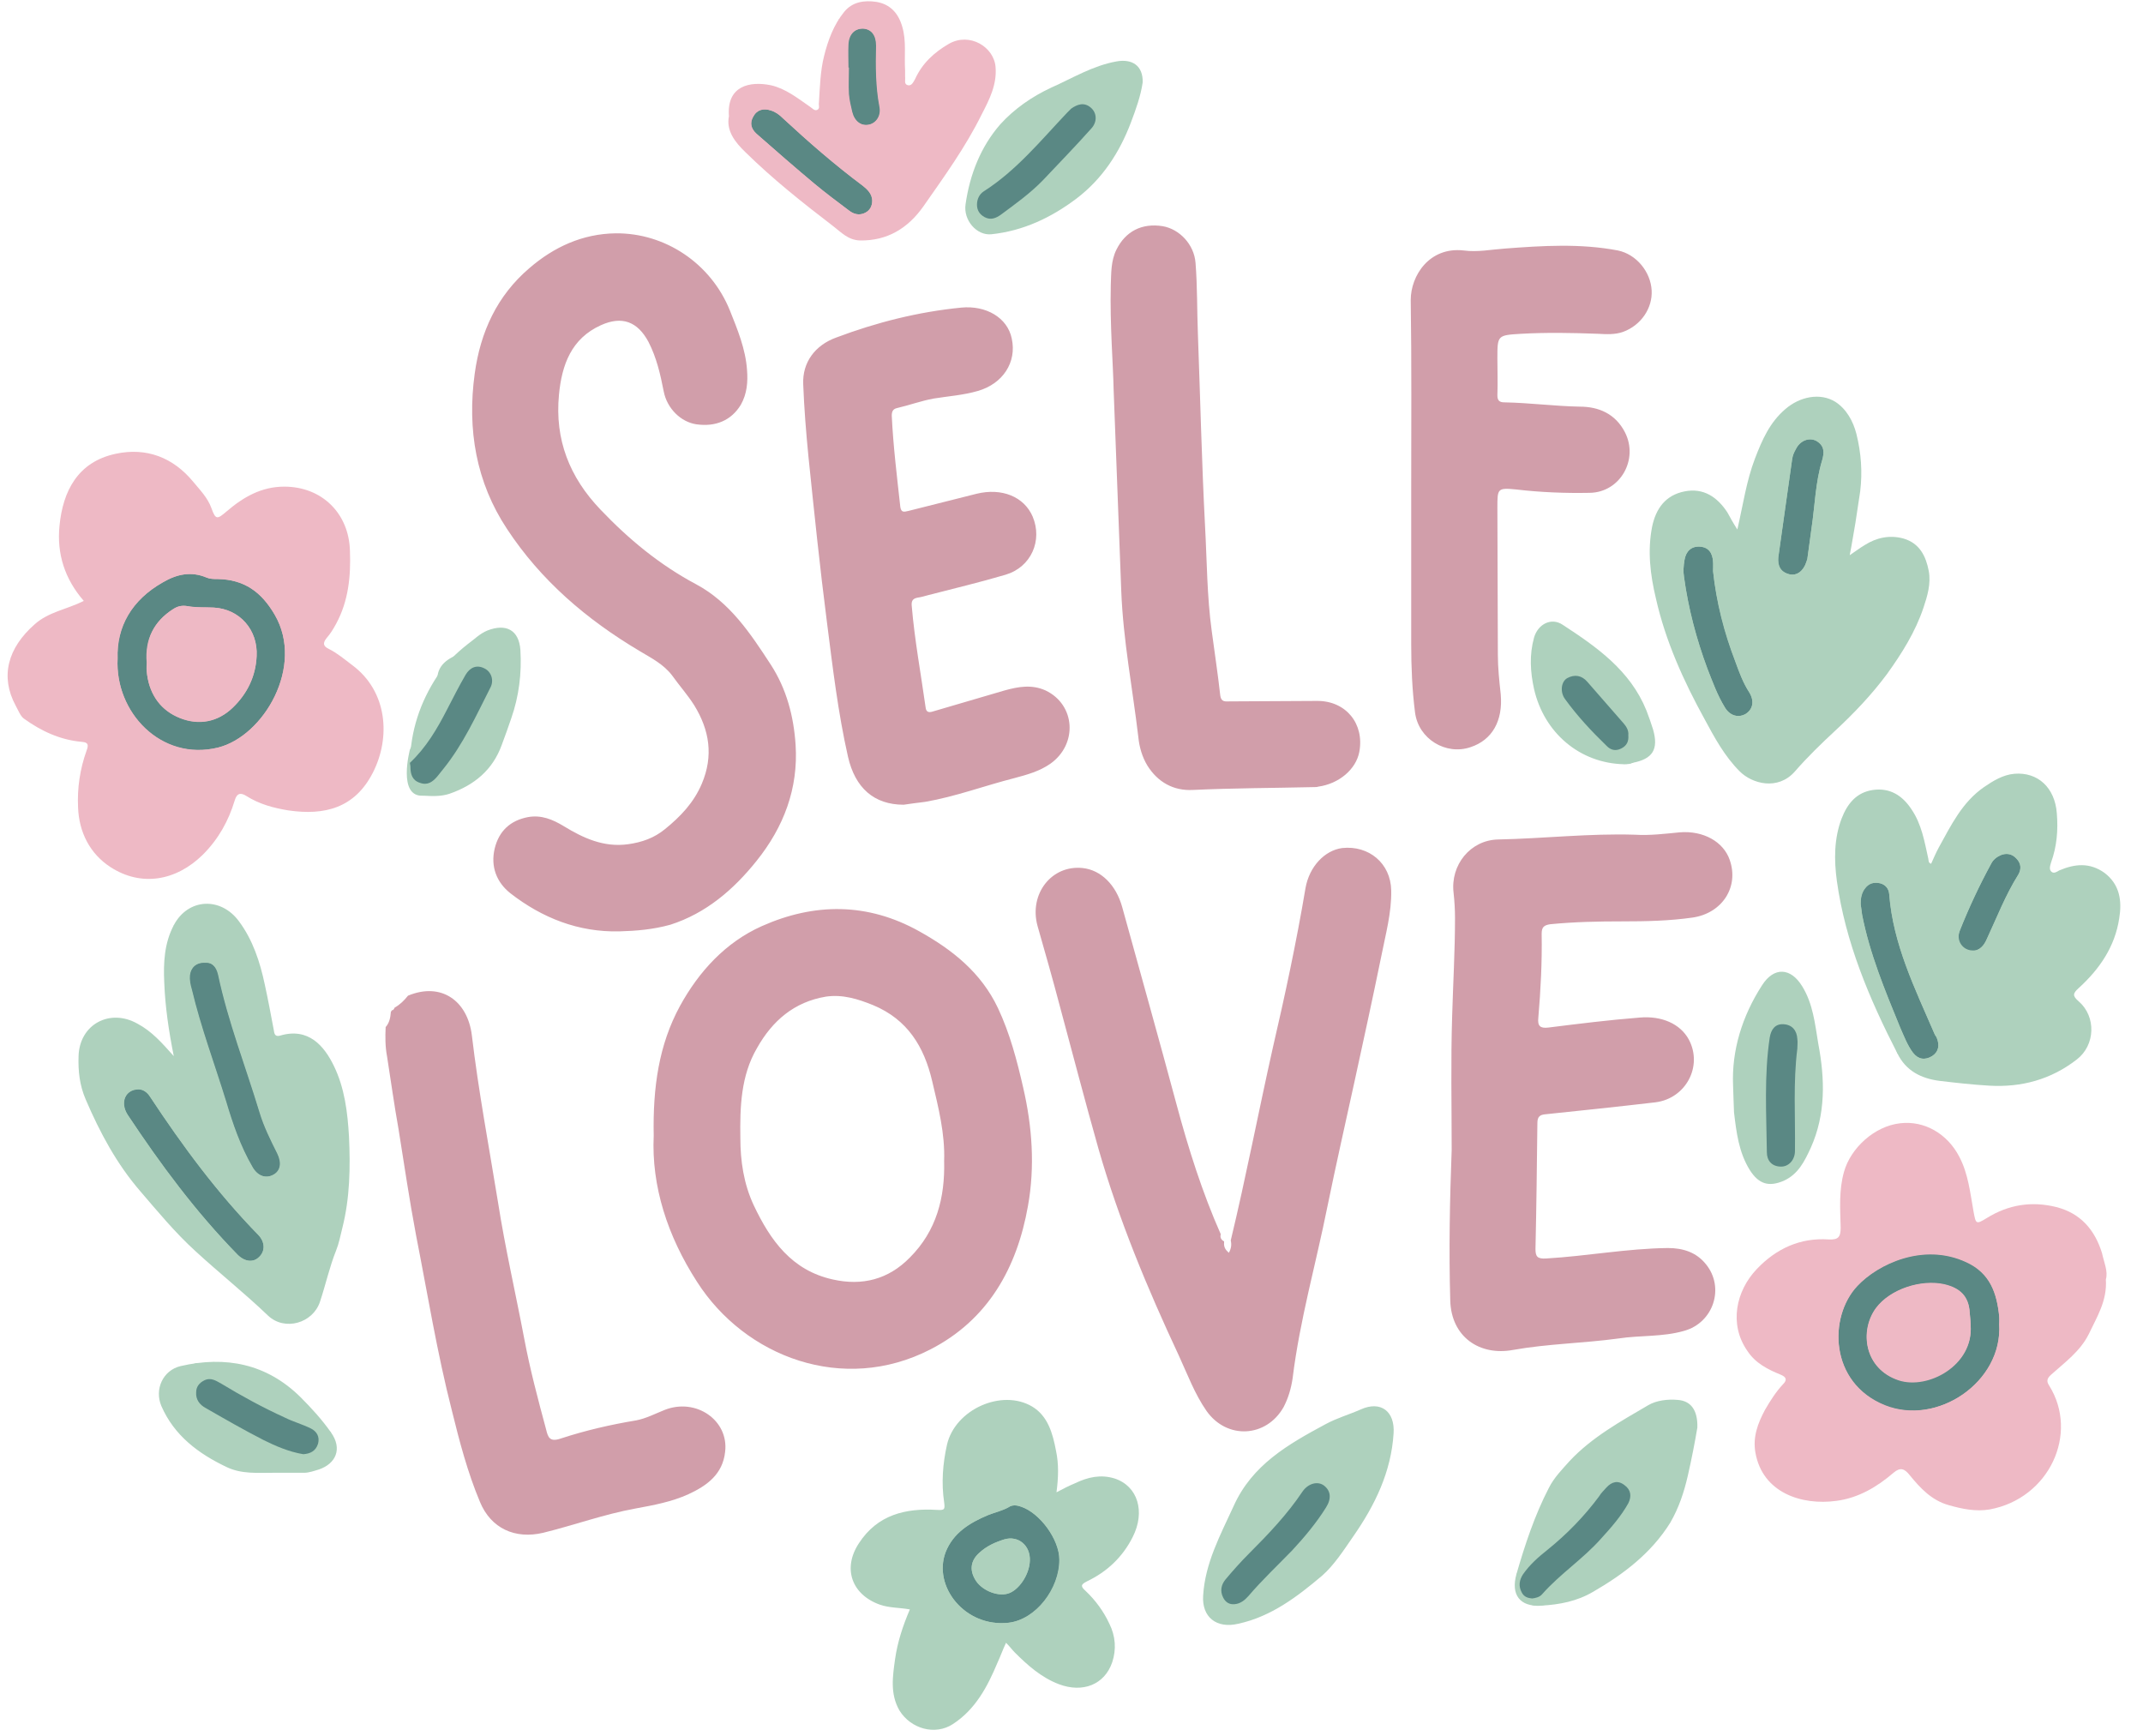 <?xml version="1.0" encoding="UTF-8" standalone="no"?><svg xmlns="http://www.w3.org/2000/svg" xmlns:xlink="http://www.w3.org/1999/xlink" fill="#000000" height="364.5" preserveAspectRatio="xMidYMid meet" version="1" viewBox="-82.5 208.4 450.1 364.5" width="450.1" zoomAndPan="magnify"><g id="change1_1"><path d="M-17.5,346c0,12.6-9.6,22.9-21.5,22.9s-21.5-10.2-21.5-22.9c0-12.6,9.6-22.9,21.5-22.9S-17.5,333.4-17.5,346 z M102.4,211.1l-8.7,1.3l-3.1,22.2l-11.3-5.9l-6,2.6v5.4l23.7,19l8.7-1.4L102.4,211.1z M316.5,466.1c0,0-21.4,2.3-21.4,14 s13.3,37.7,29.6,30.7c16.3-7,19.7-12.8,18.7-21.7C342.3,480.1,367.6,467.8,316.5,466.1z" fill="#eeb9c5"/></g><g id="change2_1"><path d="M-41.8,430.7l-4.2-28l5.9,1.3l11.5,19.6l16.8,26.2l-12,28.1l-11.8-4.3l-25-36.4l8.7-6.5L-41.8,430.7z M126.4,520L111,536.9l10.6,15.9l13.4-3.1l11-12.3C146,537.4,139.9,519.2,126.4,520z M281.4,323.2l-10.3-4.9l-3.6,4.9l6.5,27.1 l8.2,15.4l15.7-7.7l5.6-54.8l-7.9-7.5l-10.2,14.5L281.4,323.2z M316.5,386.4l-13.2,7l3,4.6l9.7,31.6l5.1,3.2h10.3l11.9-24.6l2.7-25 l-13.1-6l-6.9,16.7L316.5,386.4z" fill="#aed1bd"/></g><g id="change3_1"><path d="M153,231.1l-10.8,17l-15.5,7.7l-6.2-2.6l2.2-6.9l25-21.7L153,231.1z M20.9,344.8c0,0-10.7-0.3-11.5,5.5 c-0.7,5.8-5.8,15.5-5.8,15.5s-2.7,10.1,2.8,9.7s12.9-14.8,12.9-14.8S28.7,351.1,20.9,344.8z M-23.7,502.3c0,0-14.3-8.3-17.6-7.6 c-3.3,0.6-2.7,7.7-2.7,7.7s15.2,12.8,23.3,12.7c8.1-0.1,7.7-5.9,7.7-5.9L-23.7,502.3z M196.8,514.1l-11.4,5.8c0,0-12.3,16.2-13,20.2 s0,11,8,5.5s16.5-17.2,16.5-17.2v-14.3H196.8z M259.9,515.8l-16.6,14.9L236,539c0,0-0.2,7.3,5.2,6.6c5.4-0.7,16.8-13,16.8-13 S269.6,519.3,259.9,515.8z M291.7,418.5c0,0-6.6,7.7-6.2,8.7s-2.1,27.8,3.1,28s10.7-5.5,9.7-10.9S301.5,419.5,291.7,418.5z M247,346.1c0,0-6,1.2-3.7,7.8c2.3,6.5,13,16.8,17.1,14.7s0-11.1,0-11.1L247,346.1z" fill="#aed1bd"/></g><g id="change4_1"><path d="M47.6,404c-8.6,0.2-16.2-2.8-22.9-8c-2.9-2.3-4.2-5.6-3.3-9.4c0.9-3.7,3.3-5.9,7-6.6 c2.8-0.5,5.2,0.5,7.5,1.9c4.1,2.5,8.4,4.5,13.5,3.8c2.9-0.4,5.5-1.3,7.8-3.2c3.2-2.6,6-5.5,7.7-9.5c2.5-5.9,1.6-11.3-1.6-16.5 c-1.4-2.2-3.1-4.1-4.6-6.2c-1.8-2.4-4.4-3.7-6.9-5.2c-11.1-6.6-20.7-14.8-27.8-25.6c-6.5-9.8-8.4-20.9-6.8-32.6 c1.2-8.8,4.7-16.4,11.5-22.2c5.1-4.4,11.1-7.2,18.1-7.3c10.4-0.1,20,6.3,24,16.2c1.6,4,3.3,8.1,3.6,12.5c0.2,2.5,0,5-1.3,7.3 c-2,3.3-5.3,4.7-9.4,4.1c-3.2-0.5-6.1-3.3-6.8-6.9c-0.7-3.6-1.5-7.1-3.2-10.4c-2.3-4.3-5.6-5.5-10-3.5c-6.2,2.8-8.2,8.3-8.8,14.6 c-0.9,9.4,2.2,17.3,8.7,24.1c5.9,6.2,12.4,11.6,20.1,15.7c7.1,3.8,11.4,10.3,15.7,16.9c3.3,5.1,4.8,10.8,5.2,16.8 c0.6,9.2-2.5,17.3-8.2,24.4c-4.8,6-10.6,11-18.1,13.4C54.7,403.6,51.2,403.9,47.6,404z M63.9,477.6c10.1,15.8,30.7,23.6,49,14.2 c12.1-6.2,18.2-17.1,20.5-30.1c1.5-8.3,0.9-16.7-1-24.9c-1.3-5.7-2.8-11.4-5.3-16.7c-3.5-7.4-9.5-12.2-16.5-16.1 c-10.9-6.1-22.1-6-33.1-1.1c-7.6,3.4-13.2,9.5-17.2,16.8c-4.4,8.1-5.7,17-5.5,27.2C54.3,457.5,57.7,468,63.9,477.6z M108.6,472.5 c-4.5,4.6-10,6-16.2,4.6c-8.6-1.9-13.1-8.2-16.6-15.6c-2.1-4.5-2.8-9.3-2.8-14.1c-0.1-6.5,0.1-13.1,3.5-18.9 c3.2-5.7,7.8-9.7,14.5-10.8c3.5-0.5,6.7,0.5,9.9,1.8c7.2,3,10.7,8.7,12.4,16c1.3,5.5,2.7,11,2.5,16.7 C116,459.9,114.2,466.9,108.6,472.5z M175.6,471.5c-0.7-0.6-1.1-1.2-1-2.2v-0.2c-0.6-0.3-0.9-0.8-0.7-1.5c-3.9-8.8-6.8-18-9.3-27.3 c-3.7-13.8-7.6-27.6-11.4-41.4c-1.3-4.7-4.5-7.8-8.3-8.2c-6.5-0.7-11.3,5.4-9.5,12.1c1.6,5.6,3.2,11.2,4.7,16.9 c2.7,10,5.3,20,8.1,29.9c4.3,15,10.3,29.4,16.9,43.5c1.8,3.9,3.3,8,5.8,11.6c4.3,6.1,12.6,5.6,16.2-0.8c1-1.9,1.6-4,1.9-6.1 c1.5-12.2,4.9-24,7.3-36c1.8-8.8,3.8-17.6,5.7-26.3c1.9-8.7,3.8-17.4,5.6-26.2c0.9-4.6,2.2-9.2,2.1-13.9c-0.1-5.7-4.7-9.5-10.3-8.9 c-3.7,0.5-6.9,3.9-7.7,8.4c-1.9,11.3-4.3,22.5-6.9,33.7c-3,13.4-5.6,27-8.8,40.3C176.2,469.8,176.1,470.6,175.6,471.5z M222.1,481.5 c0.2,7.7,6.2,11.7,13.2,10.4c7.3-1.3,14.8-1.4,22.1-2.4c4.6-0.7,9.3-0.3,13.8-1.6c6.2-1.7,8.6-9.1,4.6-14c-2-2.5-4.8-3.4-8-3.4 c-8.6,0.1-17,1.7-25.6,2.2c-1.8,0.1-2.2-0.4-2.2-2c0.2-8.8,0.3-17.6,0.4-26.4c0-1.4,0.5-1.8,1.8-1.9c7.7-0.8,15.3-1.6,23-2.5 c6.4-0.8,10-7.6,7-13.2c-1.8-3.3-5.7-5-10.3-4.6c-6.4,0.5-12.8,1.3-19.2,2.1c-1.7,0.2-2.3-0.3-2.1-2.1c0.5-5.8,0.8-11.7,0.7-17.6 c0-1.3,0.4-1.8,1.8-2c5.1-0.5,10.1-0.6,15.2-0.6c4.9,0,9.8-0.1,14.7-0.8c6.2-0.9,9.8-6.4,7.8-12.1c-1.3-3.8-5.5-6.2-10.5-5.8 c-3.1,0.3-6.3,0.7-9.4,0.5c-9.6-0.3-19.1,0.8-28.7,1c-5.9,0.1-10.1,5.4-9.4,11.2c0.2,1.8,0.3,3.6,0.3,5.3c0,6.9-0.4,13.7-0.6,20.6 c-0.3,9.4-0.1,18.7-0.1,28.1C222,460.5,221.8,471,222.1,481.5z M111.8,376.8c6.4-1.1,12.5-3.4,18.8-5c2.6-0.7,5.2-1.4,7.5-3 c5.8-4.1,5.3-12.4-1-15.4c-2.9-1.3-5.7-0.8-8.6,0c-5,1.5-10,2.9-15,4.4c-0.9,0.3-1.5,0.2-1.6-0.9c-1-7.1-2.3-14.1-2.9-21.2 c-0.1-1,0.1-1.6,1.3-1.8c0.7-0.1,1.4-0.3,2.1-0.5c5.4-1.4,10.9-2.7,16.3-4.3c5.4-1.6,7.8-7.2,5.7-12.2c-1.8-4.2-6.5-6.1-11.8-4.8 c-4.8,1.2-9.5,2.4-14.3,3.6c-0.9,0.2-1.5,0.4-1.7-0.8c-0.7-6.4-1.5-12.8-1.8-19.2c0-0.8,0.2-1.4,1.1-1.6c2.6-0.6,5-1.5,7.7-2 c3.1-0.5,6.2-0.7,9.3-1.6c5.2-1.5,8.2-6,7.1-11c-0.9-4.4-5.4-7-10.6-6.5c-9.1,0.9-17.8,3.1-26.3,6.3c-4.4,1.6-7.1,5.2-6.9,9.8 c0.2,5.1,0.6,10.1,1.1,15.2c1.2,11.6,2.4,23.3,3.9,34.9c1.2,9.4,2.3,18.8,4.4,28.1c1.5,6.6,5.5,10.1,11.7,10.1 C108.6,377.2,110.2,377,111.8,376.8z M213.9,310.9c0,10.9,0,21.9,0,32.8c0,4.8,0.2,9.6,0.8,14.3c0.7,5.6,6.5,9.1,11.7,7.3 c4.5-1.5,6.8-5.5,6.3-11.1c-0.3-2.8-0.6-5.5-0.6-8.3c0-10.3-0.1-20.6-0.1-30.9c0-4,0-4.2,4-3.8c5.1,0.6,10.3,0.8,15.4,0.7 c6.4-0.1,10.3-7,7.4-12.7c-2-3.9-5.5-5.4-9.5-5.4c-5.3-0.1-10.5-0.8-15.8-0.9c-1.1,0-1.5-0.4-1.5-1.5c0.1-2.6,0-5.1,0-7.7 c0-4.9,0-4.9,5-5.2c5.4-0.3,10.7-0.2,16.1,0c1.8,0.1,3.6,0.2,5.3-0.4c3.8-1.4,6.2-5,6-8.7c-0.2-3.9-3.2-7.6-7.1-8.4 c-7.9-1.5-15.8-1-23.7-0.4c-2.9,0.2-5.8,0.8-8.7,0.4c-7.2-0.8-11.1,5.3-11.1,10.4C214,284.7,213.9,297.8,213.9,310.9L213.9,310.9z M0.1,420.5c-0.1,0-0.2,0-0.3,0.1s-0.1,0.2-0.2,0.3c-0.1,1.2-0.3,2.3-1.1,3.2c-0.1,2.1-0.1,4.1,0.3,6.2c0.8,5.1,1.5,10.2,2.4,15.2 c1.2,7.5,2.3,15,3.7,22.4c2.4,12.2,4.4,24.6,7.5,36.7c1.6,6.5,3.3,13,5.9,19.2c2.3,5.6,7.4,7.9,13.3,6.5c6.5-1.6,12.8-3.9,19.4-5.1 c3.8-0.7,7.6-1.4,11.1-3c3.9-1.8,7.2-4.2,7.7-8.9c0.8-6.6-6.1-11.4-12.7-8.8c-2,0.8-3.9,1.8-6,2.2c-5.4,0.9-10.6,2.1-15.8,3.8 c-2.3,0.8-2.7-0.2-3.1-1.9c-1.7-6.3-3.4-12.7-4.6-19.1c-1.8-9.5-4-19-5.5-28.6c-1.9-11.7-4.1-23.3-5.5-35.1 c-0.9-7.2-6.4-11.2-13.4-8.3c-0.8,1-1.7,1.9-2.8,2.5c-0.1,0.2-0.2,0.4-0.4,0.6C0,420.4,0,420.5,0.1,420.5z M153,332.5 c0.4,10.4,2.4,20.6,3.6,30.8c0.2,2,0.8,4.1,1.9,5.9c2.2,3.5,5.5,5.3,9.5,5.1c8.5-0.4,17-0.4,25.5-0.6c0.3,0,0.6,0,0.9-0.1 c4.3-0.6,7.9-3.6,8.6-7.3c1.1-5.9-2.8-10.7-8.8-10.7c-6.1,0-12.3,0.1-18.4,0.1c-0.9,0-1.8,0.2-2-1.2c-0.5-4.5-1.2-9.1-1.8-13.6 c-1-7.3-1-14.7-1.4-22c-0.7-13.4-1-26.8-1.5-40.3c-0.2-5-0.1-10-0.5-15c-0.3-3.9-3.4-7.1-6.9-7.7c-4.4-0.7-7.8,1.1-9.7,4.9 c-1.2,2.4-1.1,5-1.2,7.5c-0.2,8.4,0.5,16.7,0.6,22C152,306.5,152.5,319.5,153,332.5z" fill="#d19eaa"/></g><g id="change3_2"><path d="M170.2,543.5c0.4-6.8,3.6-12.7,6.4-18.8c3.9-8.7,11.5-13,19.3-17.2c2.4-1.3,4.9-2,7.4-3.1 c4.2-1.9,7.2,0.4,6.9,5c-0.5,8.1-3.9,15.1-8.5,21.7c-2,2.9-4,6-6.5,8.2c-5.2,4.4-10.7,8.6-17.6,10.1 C173,550.5,169.9,548,170.2,543.5z M176.8,545.3c1.2-0.1,2.1-0.7,2.9-1.6c2.9-3.4,6.1-6.4,9.2-9.6c2.6-2.8,5.1-5.8,7.1-9 c1.2-1.9,1-3.5-0.4-4.6c-1.3-1-3.3-0.5-4.5,1.2c-3.2,4.8-7.2,9-11.3,13.1c-1.7,1.7-3.3,3.5-4.9,5.4c-0.9,1.1-1.2,2.4-0.5,3.8 C174.9,544.8,175.7,545.3,176.8,545.3z M274,508.2c-0.5,3-1.2,6.6-2,10.1s-1.9,6.8-3.7,9.9c-4,6.4-9.8,10.8-16.2,14.5 c-3.4,2-7.1,2.7-10.9,2.9c-4.5,0.3-6.4-2.3-5.2-6.6c1.8-6.2,3.8-12.3,6.8-18.1c1.1-2.2,2.8-3.9,4.4-5.7c4.7-5,10.7-8.3,16.5-11.7 c1.7-1,4.1-1.3,6.2-1.1C272.6,502.6,274.1,504.5,274,508.2z M239.2,544c0.9,0,1.7-0.2,2.2-0.8c3.8-4.3,8.6-7.4,12.4-11.7 c2.1-2.3,4.2-4.7,5.7-7.4c0.7-1.4,0.6-2.8-0.8-3.8c-1.4-1.1-2.7-0.7-3.8,0.5c-0.5,0.6-1.1,1.1-1.5,1.8c-3.1,4.2-6.8,8-10.9,11.3 c-1.9,1.5-3.7,3.1-5.1,5.1c-0.8,1.2-1,2.5-0.3,3.8C237.4,543.7,238.3,543.9,239.2,544z M157.5,225.7c-0.4,2.8-1.4,5.6-2.5,8.5 c-2.4,6.3-6,11.8-11.4,15.9c-5.3,4-11.2,6.8-17.9,7.5c-3.1,0.3-5.9-3-5.4-6.3c0.9-6.3,3.2-12.1,7.3-16.8c2.9-3.2,6.6-5.8,10.7-7.7 c4.5-2,8.7-4.6,13.7-5.5C155.3,220.7,157.6,222.2,157.5,225.7z M122.6,251.5c0.1,1.1,0.6,2,1.7,2.5c1.3,0.7,2.4,0.2,3.4-0.5 c3.1-2.3,6.2-4.5,8.9-7.3c3.4-3.6,6.8-7.1,10.1-10.8c1.3-1.4,1.2-3.3-0.1-4.4c-1.4-1.2-2.8-0.7-4.1,0.2c-0.3,0.3-0.6,0.6-0.9,0.9 c-5.5,5.8-10.6,12.1-17.5,16.5C123.1,249.3,122.7,250.3,122.6,251.5z M281.5,436.3c-0.3-7.3,1.9-14.5,6.1-21c2.5-3.9,6-3.7,8.4,0.2 c2.3,3.7,2.7,7.9,3.4,12.1c1.4,7.4,1.6,14.8-1.6,21.9c-1.3,2.8-2.6,5.5-5.7,6.9c-3.1,1.3-5.2,0.7-7.1-2.3c-2.3-3.7-2.8-7.9-3.3-12.1 C281.6,440.2,281.6,438.5,281.5,436.3z M295,428.7c0-0.7,0-1.4,0-2c-0.1-1.8-1.1-3-2.9-3.1c-1.7-0.1-2.6,1-2.9,2.8 c-1.2,8-0.7,16.1-0.6,24.1c0,1.7,1,3,3,3c1.6,0,2.9-1.4,2.9-3.3C294.7,442.9,294.2,435.7,295,428.7z M-25,517.7 c-3.4,0-6.8,0.3-9.9-1.2c-5.9-2.8-11-6.6-13.7-12.8c-1.5-3.5,0.3-7.5,4-8.4c9.5-2.2,18.1-0.5,25.2,6.5c2.3,2.3,4.5,4.7,6.4,7.4 c2.5,3.5,1,6.6-2.5,7.8c-1,0.3-2.1,0.7-3.1,0.7C-20.7,517.7-22.9,517.7-25,517.7z M-18.8,513.8c1.4-0.2,2.6-0.7,3.1-2.2 c0.4-1.5-0.3-2.6-1.5-3.2c-1.8-0.9-3.7-1.4-5.5-2.3c-4.6-2.1-9-4.5-13.3-7.1c-1.1-0.6-2.2-1.4-3.6-0.7c-1,0.5-1.7,1.3-1.7,2.5 c-0.1,1.5,0.7,2.6,2,3.3c4,2.3,8,4.6,12.1,6.7C-24.5,512.1-21.8,513.3-18.8,513.8z M258.6,368.9c-9.3-0.2-16.8-6.6-18.9-15.8 c-0.8-3.6-1-7.2,0-10.8c0.8-2.8,3.6-4.3,6-2.7c7.2,4.7,14.2,9.6,17.6,18c0.5,1.3,1,2.7,1.4,4c1.2,4.2-0.1,6.2-4.3,7 C259.6,368.8,258.8,368.9,258.6,368.9z M259.4,362.8c0.2-1-0.4-1.8-1-2.5c-2.5-2.9-5.1-5.8-7.6-8.7c-1.2-1.4-2.7-1.6-4.2-0.8 c-1.3,0.7-1.6,2.9-0.5,4.4c2.6,3.6,5.6,6.8,8.8,9.9c0.8,0.8,1.8,1.1,3,0.5C259.1,365,259.6,364.1,259.4,362.8z M11.4,357.3 c1.3-2.5,2.5-4.9,3.9-7.3c0.9-1.5,2.3-2.2,4-1.3c1.4,0.7,2,2.5,1.2,4c-3,5.9-5.7,11.9-9.9,17.1c-0.4,0.5-0.8,1-1.2,1.5 c-1,1.2-2.1,2-3.7,1.4c-1.6-0.5-2-1.8-2-3.4c0-0.2-0.1-0.4-0.1-0.6c-0.6,1.5-0.5,3.1,0.1,4.6c0.5,1.2,1.3,2.1,2.7,2.2 c1.8,0.1,3.7,0.2,5.5-0.4c5.2-1.8,9.1-5,11-10.3c0.7-1.9,1.4-3.8,2-5.6c1.6-4.6,2.2-9.4,1.9-14.3c-0.3-4.2-3-5.6-6.9-4.1 c-1.7,0.7-2.8,1.9-4.2,2.9c-2.4,1.9-4.6,4-6.3,6.6c-3.7,5.6-5.7,11.7-5.8,18.4C7,365.3,9.3,361.4,11.4,357.3z" fill="#aed1bd"/></g><g id="change5_1"><path d="M3.6,368.6c3.4-3.2,5.7-7.1,7.8-11.2c1.3-2.5,2.5-4.9,3.9-7.3c0.9-1.5,2.3-2.2,4-1.3 c1.4,0.7,2,2.5,1.2,4c-3,5.9-5.7,11.9-9.9,17.1c-0.4,0.5-0.8,1-1.2,1.5c-1,1.2-2.1,2-3.7,1.4c-1.6-0.5-2-1.8-2-3.4 C3.7,369.1,3.6,368.9,3.6,368.6L3.6,368.6z M-36.7,365.4c9.6-2.4,18.2-17.1,11.9-27.9c-2.8-4.8-6.4-7.4-12-7.5c-0.8,0-1.6,0-2.3-0.3 c-3.3-1.4-6.3-0.7-9.2,1c-6.6,3.7-9.8,9.4-9.5,16C-58.4,357.9-48.7,368.3-36.7,365.4z M-46.1,336.3c0.9-0.6,1.8-0.8,3-0.6 c1.8,0.3,3.7,0.2,5.5,0.3c5.4,0.3,9.3,4.7,9,10.2c-0.2,4.3-2,7.9-5,10.8c-3.2,3.1-7.2,3.7-11.1,2.2s-6.3-4.7-6.9-9.1 c-0.1-0.8,0-1.7,0-2.5C-52,342.6-50.2,338.9-46.1,336.3z M337.4,484.8c-0.5-4.9-1.9-9.1-6.9-11.4c-9-4.2-18.6,0.4-22.9,5 c-6.1,6.5-5.9,20.4,5.8,25.1c11,4.4,24.8-4.8,24-17C337.4,486.1,337.4,485.5,337.4,484.8z M316.3,498.2c-7.3-2.4-8.3-10.3-4.8-15.1 c3-4,9.5-6.1,14.4-5c3.3,0.8,5.1,2.5,5.3,5.9c0.1,0.9,0.1,1.7,0.2,2.6C332,495.1,322.4,500.1,316.3,498.2z M277.3,326.4 c-0.1-1.8-0.9-3.1-2.8-3.2c-1.8-0.1-2.9,1-3.2,2.8c-0.2,1.2-0.3,2.4-0.1,3.6c0.9,6.6,2.6,13,4.9,19.2c1.1,2.8,2.1,5.6,3.7,8.2 c1.1,1.8,2.9,2.2,4.4,1.3c1.5-1,1.8-2.7,0.7-4.5c-1.3-2-2.1-4.2-2.9-6.4c-2.4-6.1-4-12.5-4.7-19 C277.3,327.7,277.4,327.1,277.3,326.4z M293.3,329c1.6,0.4,3-0.7,3.6-2.6c0.1-0.2,0.1-0.4,0.2-0.6c0.3-2.2,0.6-4.4,0.9-6.6 c0.7-4.7,0.8-9.5,2.2-14.1c0.5-1.7,0.5-3.1-1.2-4.1c-1.5-0.8-3.4-0.1-4.3,1.7c-0.4,0.7-0.7,1.4-0.8,2.2c-1,6.9-1.9,13.7-2.9,20.6 C290.9,327.2,291.4,328.5,293.3,329z M308.6,400.5c1.6,8.2,4.8,15.9,8,23.7c0.8,1.8,1.5,3.7,2.7,5.3c1.1,1.4,2.5,1.6,4,0.7 c1.4-0.9,1.6-2.3,1-3.8c-0.1-0.3-0.4-0.6-0.5-0.9c-4.1-9.5-8.7-18.8-9.5-29.3c-0.1-1.2-0.8-2-1.9-2.3c-1.3-0.3-2.4,0-3.2,1.1 c-0.7,1-0.9,2.1-0.9,3.3C308.4,399,308.5,399.7,308.6,400.5z M334.8,405.6c2.1-4.5,3.9-9.2,6.6-13.5c0.7-1.2,0.6-2.4-0.4-3.4 c-0.9-1-2.1-1.2-3.3-0.7c-0.9,0.4-1.6,1-2,1.8c-2.5,4.6-4.7,9.3-6.6,14.1c-0.8,2.1,0.7,4.1,2.7,4.1 C333.3,408.1,334.2,407,334.8,405.6z M-42.6,413.2c-0.1,1,0.1,2,0.4,3c1.9,8,4.8,15.7,7.2,23.5c1.4,4.7,3,9.4,5.5,13.7 c1.1,2,2.9,2.6,4.5,1.7c1.5-0.8,1.8-2.5,0.8-4.5c-1.4-2.8-2.8-5.6-3.7-8.6c-2.9-9.6-6.6-19-8.7-28.9c-0.3-1.5-1.2-2.6-2.8-2.5 C-41.3,410.5-42.4,411.6-42.6,413.2z M-55.7,442.5c6.9,10.4,14.3,20.4,23.1,29.4c1.5,1.5,3.3,1.7,4.5,0.5c1.3-1.2,1.3-3.1-0.1-4.6 c-8.7-8.9-16-18.8-22.8-29.1c-0.6-1-1.5-1.5-2.4-1.6C-56.2,437.2-57.3,439.9-55.7,442.5z M131.9,524.8c-0.8-0.3-1.8-0.4-2.5,0.1 c-1.4,0.8-2.9,1.1-4.4,1.7c-3.8,1.6-7.3,3.7-8.9,7.8c-2.7,7.2,4.1,15.8,13.2,14.8c5.8-0.6,10.8-7.1,10.7-13.2 C140,531.7,135.9,526.1,131.9,524.8z M129.1,543.1c-2.3,0.6-5.6-0.8-6.8-3c-1.2-2-0.9-4,0.9-5.6c1.5-1.4,3.3-2.2,5.2-2.8 c3-0.9,5.5,1.3,5.4,4.5C133.7,539.1,131.4,542.5,129.1,543.1z M98.7,247.4c-5.9-4.4-11.4-9.2-16.8-14.2c-0.7-0.7-1.5-1.3-2.5-1.6 c-1.5-0.5-2.9-0.2-3.7,1.3c-0.8,1.4-0.4,2.6,0.7,3.6c4.1,3.6,8.1,7.1,12.3,10.6c2.3,1.9,4.7,3.7,7.1,5.5c1,0.8,2.2,1.1,3.4,0.5 c1-0.5,1.5-1.4,1.5-2.6C100.7,249.1,99.7,248.2,98.7,247.4z M95.8,222.6c0,1.9-0.1,3.7,0,5.5c0.1,1.3,0.4,2.5,0.7,3.8 c0.5,2,1.9,3,3.5,2.7c1.6-0.3,2.7-1.9,2.3-3.8c-0.8-4.2-0.8-8.5-0.7-12.8c0-2.2-1-3.5-2.8-3.6c-1.8,0-3,1.2-3.1,3.4 c-0.1,1.6,0,3.1,0,4.7C95.7,222.6,95.7,222.6,95.8,222.6z M179.7,543.6c2.9-3.4,6.1-6.4,9.2-9.6c2.6-2.8,5.1-5.8,7.1-9 c1.2-1.9,1-3.5-0.4-4.6c-1.3-1-3.3-0.5-4.5,1.2c-3.2,4.8-7.2,9-11.3,13.1c-1.7,1.7-3.3,3.5-4.9,5.4c-0.9,1.1-1.2,2.4-0.5,3.8 c0.5,1,1.3,1.5,2.4,1.4C178,545.2,178.9,544.5,179.7,543.6z M241.4,543.2c3.8-4.3,8.6-7.4,12.4-11.7c2.1-2.3,4.2-4.7,5.7-7.4 c0.7-1.4,0.6-2.8-0.8-3.8c-1.4-1.1-2.7-0.7-3.8,0.5c-0.5,0.6-1.1,1.1-1.5,1.8c-3.1,4.2-6.8,8-10.9,11.3c-1.9,1.5-3.7,3.1-5.1,5.1 c-0.8,1.2-1,2.5-0.3,3.8c0.5,1,1.3,1.2,2.2,1.3C240.1,544,240.9,543.8,241.4,543.2z M124.3,254c1.3,0.7,2.4,0.2,3.4-0.5 c3.1-2.3,6.2-4.5,8.9-7.3c3.4-3.6,6.8-7.1,10.1-10.8c1.3-1.4,1.2-3.3-0.1-4.4c-1.4-1.2-2.8-0.7-4.1,0.2c-0.3,0.3-0.6,0.6-0.9,0.9 c-5.5,5.8-10.6,12.1-17.5,16.5c-0.9,0.6-1.4,1.6-1.4,2.8C122.7,252.5,123.2,253.4,124.3,254z M295,426.6c-0.1-1.8-1.1-3-2.9-3.1 c-1.7-0.1-2.6,1-2.9,2.8c-1.2,8-0.7,16.1-0.6,24.1c0,1.7,1,3,3,3c1.6,0,2.9-1.4,2.9-3.3c0.1-7.2-0.4-14.4,0.5-21.5 C295,427.9,295.1,427.3,295,426.6z M-15.7,511.6c0.4-1.5-0.3-2.6-1.5-3.2c-1.8-0.9-3.7-1.4-5.5-2.3c-4.6-2.1-9-4.5-13.3-7.1 c-1.1-0.6-2.2-1.4-3.6-0.7c-1,0.5-1.7,1.3-1.7,2.5c-0.1,1.5,0.7,2.6,2,3.3c4,2.3,8,4.6,12.1,6.7c2.6,1.3,5.4,2.5,8.4,3 C-17.4,513.7-16.2,513.2-15.7,511.6z M258.5,360.3c-2.5-2.9-5.1-5.8-7.6-8.7c-1.2-1.4-2.7-1.6-4.2-0.8c-1.3,0.7-1.6,2.9-0.5,4.4 c2.6,3.6,5.6,6.8,8.8,9.9c0.8,0.8,1.8,1.1,3,0.5s1.6-1.5,1.5-2.8C259.6,361.8,259.1,361,258.5,360.3z" fill="#5a8884"/></g><g id="change1_2"><path d="M-64.9,334.6c-4-4.6-5.7-9.9-5.1-15.8c0.7-7.2,3.8-13.4,11.8-15.1c6.5-1.4,12.1,0.8,16.3,5.9 c1.4,1.7,3,3.3,3.8,5.5c0.9,2.5,1.2,2.4,3.2,0.7c3.5-3,7.3-5.2,12.1-5.2c7.9,0,13.6,5.6,13.8,13.5c0.2,5.3-0.3,10.5-2.9,15.3 c-0.6,1.1-1.2,2.1-2,3c-0.8,1-0.8,1.7,0.5,2.3c1.8,0.9,3.3,2.2,4.9,3.4c7.4,5.5,8.1,15.2,4.3,22.6s-10.1,9-17.7,7.9 c-3.1-0.5-6.1-1.3-8.8-3c-1.1-0.7-2-0.8-2.5,0.9c-1.3,4.3-3.4,8.1-6.7,11.4c-5.6,5.5-12.9,6.8-19.4,2.6c-4.3-2.8-6.6-7.3-6.8-12.5 c-0.2-4.1,0.4-8.1,1.8-12c0.4-1.1,0.4-1.7-1-1.8c-4.6-0.4-8.6-2.3-12.2-4.9c-0.7-0.5-1.2-1.8-1.7-2.7c-3.3-6.1-1.7-12.1,4-17.1 C-72.3,336.9-68.5,336.4-64.9,334.6z M-57.8,346.7c-0.6,11.2,9,21.7,21.1,18.7c9.6-2.4,18.2-17.1,11.9-27.9c-2.8-4.8-6.4-7.4-12-7.5 c-0.8,0-1.6,0-2.3-0.3c-3.3-1.4-6.3-0.7-9.2,1C-54.8,334.4-58,340-57.8,346.7z M359.8,477.1c0.3,4.5-1.9,7.9-3.6,11.5 c-1.8,3.6-5,5.9-7.9,8.5c-0.9,0.8-1,1.4-0.4,2.3c6.3,10.1,0,23.7-12.5,26c-2.9,0.5-5.8-0.1-8.6-0.9c-3.6-1-6-3.6-8.2-6.3 c-1.1-1.4-2-1.7-3.4-0.5c-3.5,3-7.4,5.3-12,5.9c-7.3,1-15.5-1.7-17-10.1c-0.6-3.3,0.5-6.2,2-9c1.1-1.9,2.3-3.8,3.8-5.4 c0.9-0.9,0.7-1.5-0.5-2c-2.7-1.1-5.3-2.4-7-5c-3.9-5.6-2.4-12.6,2-17.2c4.1-4.3,9.1-6.6,15.1-6.2c2,0.1,2.5-0.5,2.5-2.5 c-0.1-3.9-0.4-7.8,0.7-11.7c1.4-5,6.4-9.6,11.8-10.2c5.1-0.6,9.9,2.2,12.4,7c1.9,3.6,2.3,7.6,3,11.5c0.5,2.7,0.5,2.8,2.8,1.4 c4.5-2.8,9.4-3.6,14.6-2.3c5.1,1.3,8.1,4.8,9.6,9.7C359.4,473.5,360.3,475.4,359.8,477.1z M337.4,486.5c0-0.4,0.1-1,0-1.6 c-0.5-4.9-1.9-9.1-6.9-11.4c-9-4.2-18.6,0.4-22.9,5c-6.1,6.5-5.9,20.4,5.8,25.1C324.3,507.9,338.1,498.7,337.4,486.5z M70.6,232.8 c-0.5-6.4,4.4-7.4,8.8-6.5c3.1,0.7,5.6,2.7,8.2,4.5c0.5,0.3,0.9,0.9,1.5,0.7c0.7-0.3,0.3-1,0.4-1.5c0.2-3.3,0.3-6.8,1.1-9.9 c0.8-3.2,2-6.5,4.2-9.2c1.7-2.1,4.2-2.5,6.8-2.1c2.9,0.5,4.6,2.4,5.4,5.2c0.9,3,0.4,6.1,0.6,9.2c0,0.4,0,0.9,0,1.3 c0.1,0.7-0.3,1.6,0.6,1.8c0.8,0.2,1.2-0.8,1.5-1.3c1.5-3.3,4-5.6,7.1-7.4c4.4-2.5,9.5,0.7,9.8,4.9c0.3,3.7-1.3,6.8-2.9,9.9 c-3.4,6.9-7.9,13.1-12.3,19.4c-3.2,4.5-7.5,7.2-13.3,7.1c-2.5-0.1-3.9-1.7-5.6-3c-6.4-4.9-12.7-9.9-18.4-15.5 C71.8,238.2,70,235.8,70.6,232.8z M100.7,250.5c-0.1-1.4-1-2.3-2-3.1c-5.9-4.4-11.4-9.2-16.8-14.2c-0.7-0.7-1.5-1.3-2.5-1.6 c-1.5-0.5-2.9-0.2-3.7,1.3c-0.8,1.4-0.4,2.6,0.7,3.6c4.1,3.6,8.1,7.1,12.3,10.6c2.3,1.9,4.7,3.7,7.1,5.5c1,0.8,2.2,1.1,3.4,0.5 C100.2,252.6,100.7,251.7,100.7,250.5z M95.6,222.6L95.6,222.6c0.1,1.9,0,3.7,0.1,5.5c0.1,1.3,0.4,2.5,0.7,3.8c0.5,2,1.9,3,3.5,2.7 c1.6-0.3,2.7-1.9,2.3-3.8c-0.8-4.2-0.8-8.5-0.7-12.8c0-2.2-1-3.5-2.8-3.6c-1.8,0-3,1.2-3.1,3.4C95.6,219.4,95.6,221,95.6,222.6z M-51.6,350.1c0.6,4.3,3,7.5,6.9,9.1s7.9,0.9,11.1-2.2c3-2.9,4.8-6.5,5-10.8c0.3-5.5-3.5-9.9-9-10.2c-1.8-0.1-3.7,0.1-5.5-0.3 c-1.2-0.2-2,0-3,0.6c-4.1,2.6-6,6.4-5.6,11.2C-51.7,348.3-51.8,349.2-51.6,350.1z M331.2,484.1c-0.2-3.4-2.1-5.2-5.3-5.9 c-4.9-1.1-11.4,0.9-14.4,5c-3.4,4.7-2.5,12.7,4.8,15.1c6.1,2,15.7-3.1,15.1-11.5C331.4,485.8,331.3,485,331.2,484.1z" fill="#eeb9c5"/></g><g id="change2_2"><path d="M282.4,319.6c1.2-5.2,1.9-10.2,3.7-14.9c1.5-3.9,3.1-7.6,6.4-10.4c3-2.6,7.3-3.5,10.5-1.5 c2.3,1.5,3.7,4,4.4,6.7c1,4,1.3,8,0.8,12.1c-0.3,2.2-0.7,4.4-1,6.6c-0.4,2.2-0.7,4.3-1.2,6.8c1.2-0.8,2.1-1.5,3.1-2.1 c2.5-1.6,5.3-2.2,8.2-1.4c3.4,1,4.7,3.7,5.3,6.8c0.5,2.7-0.3,5.3-1.1,7.7c-1.7,5.1-4.6,9.7-7.7,14c-3.2,4.3-6.9,8.2-10.9,11.9 c-2.9,2.7-5.8,5.5-8.4,8.5c-3.6,4.1-9,2.6-11.6,0c-3.2-3.2-5.3-7.1-7.4-11c-4.4-8-8.2-16.4-10.2-25.3c-1.2-5-1.8-10-0.8-15.1 c0.8-3.8,2.8-6.6,6.8-7.4s6.9,1.2,9,4.4C280.9,317.1,281.5,318.2,282.4,319.6z M277.3,328.3c0-0.6,0-1.3,0-1.9 c-0.1-1.8-0.9-3.1-2.8-3.2c-1.8-0.1-2.9,1-3.2,2.8c-0.2,1.2-0.3,2.4-0.1,3.6c0.9,6.6,2.6,13,4.9,19.2c1.1,2.8,2.1,5.6,3.7,8.2 c1.1,1.8,2.9,2.2,4.4,1.3c1.5-1,1.8-2.7,0.7-4.5c-1.3-2-2.1-4.2-2.9-6.4C279.7,341.2,278,334.9,277.3,328.3z M291,325.4 c-0.2,1.8,0.4,3.1,2.3,3.6c1.6,0.4,3-0.7,3.6-2.6c0.1-0.2,0.1-0.4,0.2-0.6c0.3-2.2,0.6-4.4,0.9-6.6c0.7-4.7,0.8-9.5,2.2-14.1 c0.5-1.7,0.5-3.1-1.2-4.1c-1.5-0.8-3.4-0.1-4.3,1.7c-0.4,0.7-0.7,1.4-0.8,2.2C292.9,311.7,292,318.5,291,325.4z M323.1,389.8 c0.5-1.1,1-2.3,1.6-3.4c2.6-4.7,4.9-9.5,9.5-12.7c1.9-1.3,4-2.6,6.4-2.8c4.9-0.4,8.5,2.9,8.9,8.3c0.3,3.5,0,7-1.2,10.3 c-0.2,0.7-0.5,1.5,0.1,2c0.5,0.4,1.1,0,1.6-0.3c3.3-1.4,6.4-1.7,9.5,0.5c3.3,2.5,3.7,6,3.1,9.6c-0.9,5.9-4.1,10.6-8.5,14.6 c-1.2,1.1-1.4,1.6,0,2.8c3.7,3.2,3.5,9.2-0.4,12.2c-5.4,4.2-11.6,5.9-18.4,5.5c-3.5-0.2-7-0.6-10.4-1c-3.9-0.5-7.1-2.1-8.9-5.8 c-5.9-11.5-10.9-23.3-12.7-36.2c-0.6-4.4-0.6-8.9,1-13.1c1.2-3.1,3.1-5.5,6.6-6c3.6-0.5,6.2,1.2,8.1,4.1c2.1,3.1,2.7,6.7,3.5,10.3 C322.6,389.2,322.5,389.6,323.1,389.8z M308.3,398.2c0.1,0.8,0.2,1.6,0.3,2.3c1.6,8.2,4.8,15.9,8,23.7c0.8,1.8,1.5,3.7,2.7,5.3 c1.1,1.4,2.5,1.6,4,0.7c1.4-0.9,1.6-2.3,1-3.8c-0.1-0.3-0.4-0.6-0.5-0.9c-4.1-9.5-8.7-18.8-9.5-29.3c-0.1-1.2-0.8-2-1.9-2.3 c-1.3-0.3-2.4,0-3.2,1.1C308.4,395.9,308.3,397,308.3,398.2z M331.7,408.2c1.6-0.2,2.5-1.2,3.1-2.6c2.1-4.5,3.9-9.2,6.6-13.5 c0.7-1.2,0.6-2.4-0.4-3.4c-0.9-1-2.1-1.2-3.3-0.7c-0.9,0.4-1.6,1-2,1.8c-2.5,4.6-4.7,9.3-6.6,14.1 C328.2,406.2,329.7,408.3,331.7,408.2z M-46,430.2c-1.1-5.5-1.8-10.4-2-15.4c-0.2-4.2,0-8.3,2-12.1c3-5.7,9.9-6,13.7-0.8 c2.9,3.9,4.4,8.5,5.4,13.2c0.7,3.2,1.3,6.4,1.9,9.6c0.1,0.7,0.2,1.5,1.3,1.2c6-1.8,9.3,2.2,11.3,6.3c2.3,4.7,2.9,9.8,3.2,14.9 c0.3,6.4,0.2,12.9-1.4,19.2c-0.4,1.6-0.7,3.2-1.3,4.7c-1.4,3.5-2.2,7.2-3.4,10.8c-1.5,4.5-7.4,6.2-10.9,2.9 c-4.9-4.7-10.2-8.9-15.2-13.5c-4.3-3.9-8-8.4-11.7-12.7c-4.9-5.7-8.4-12.2-11.4-19.2c-1.3-3-1.6-6-1.5-9.1 c0.2-6.7,6.6-10.1,12.4-6.8C-50.6,425-48.5,427.4-46,430.2z M-39.6,410.5c-1.7,0-2.9,1.1-3.1,2.7c-0.1,1,0.1,2,0.4,3 c1.9,8,4.8,15.7,7.2,23.5c1.4,4.7,3,9.4,5.5,13.7c1.1,2,2.9,2.6,4.5,1.7c1.5-0.8,1.8-2.5,0.8-4.5c-1.4-2.8-2.8-5.6-3.7-8.6 c-2.9-9.6-6.6-19-8.7-28.9C-37.1,411.4-38,410.4-39.6,410.5z M-53.4,437.2c-2.8,0-4,2.8-2.3,5.3c6.9,10.4,14.3,20.4,23.1,29.4 c1.5,1.5,3.3,1.7,4.5,0.5c1.3-1.2,1.3-3.1-0.1-4.6c-8.7-8.9-16-18.8-22.8-29.1C-51.6,437.8-52.4,437.2-53.4,437.2z M139.4,521.8 c1.5-0.8,2.7-1.4,3.9-1.9c2.7-1.3,5.4-1.9,8.3-1c4.9,1.6,6.5,7,3.8,12.3c-2.1,4.2-5.4,7.3-9.6,9.3c-1.4,0.7-1.3,1.1-0.3,2 c2.1,2,3.8,4.3,5,6.9c1.3,2.6,1.5,5.4,0.6,8.1c-1.6,4.7-6.2,6.5-11.2,4.6c-3.7-1.4-6.6-4-9.3-6.7c-0.5-0.5-1-1.2-1.8-2 c-0.7,1.5-1.2,2.9-1.8,4.2c-2.1,5-4.6,9.8-9.4,12.9c-3.7,2.4-8.8,1-11.2-2.9c-2-3.5-1.4-7.2-0.9-10.8c0.5-3.5,1.6-6.9,3.1-10.4 c-2.2-0.4-4.3-0.3-6.3-1c-5.9-2.1-7.9-7.6-4.4-12.9c3.9-6,9.8-7.4,16.4-7c1.6,0.1,1.7-0.1,1.5-1.6c-0.6-4-0.3-8.1,0.6-12.1 c1.7-7.4,11.5-11.8,17.9-8c3.3,2,4.3,5.6,5,9.3C139.9,515.9,139.8,518.7,139.4,521.8z M140,535.9c0-4.2-4.1-9.8-8.1-11.1 c-0.8-0.3-1.8-0.4-2.5,0.1c-1.4,0.8-2.9,1.1-4.4,1.7c-3.8,1.6-7.3,3.7-8.9,7.8c-2.7,7.2,4.1,15.8,13.2,14.8 C135.1,548.5,140,542,140,535.9z M128.4,531.7c-1.9,0.6-3.7,1.4-5.2,2.8c-1.8,1.6-2.1,3.5-0.9,5.6c1.3,2.2,4.5,3.6,6.8,3 c2.3-0.6,4.6-3.9,4.7-6.9C134,533,131.4,530.8,128.4,531.7z" fill="#aed1bd"/></g></svg>